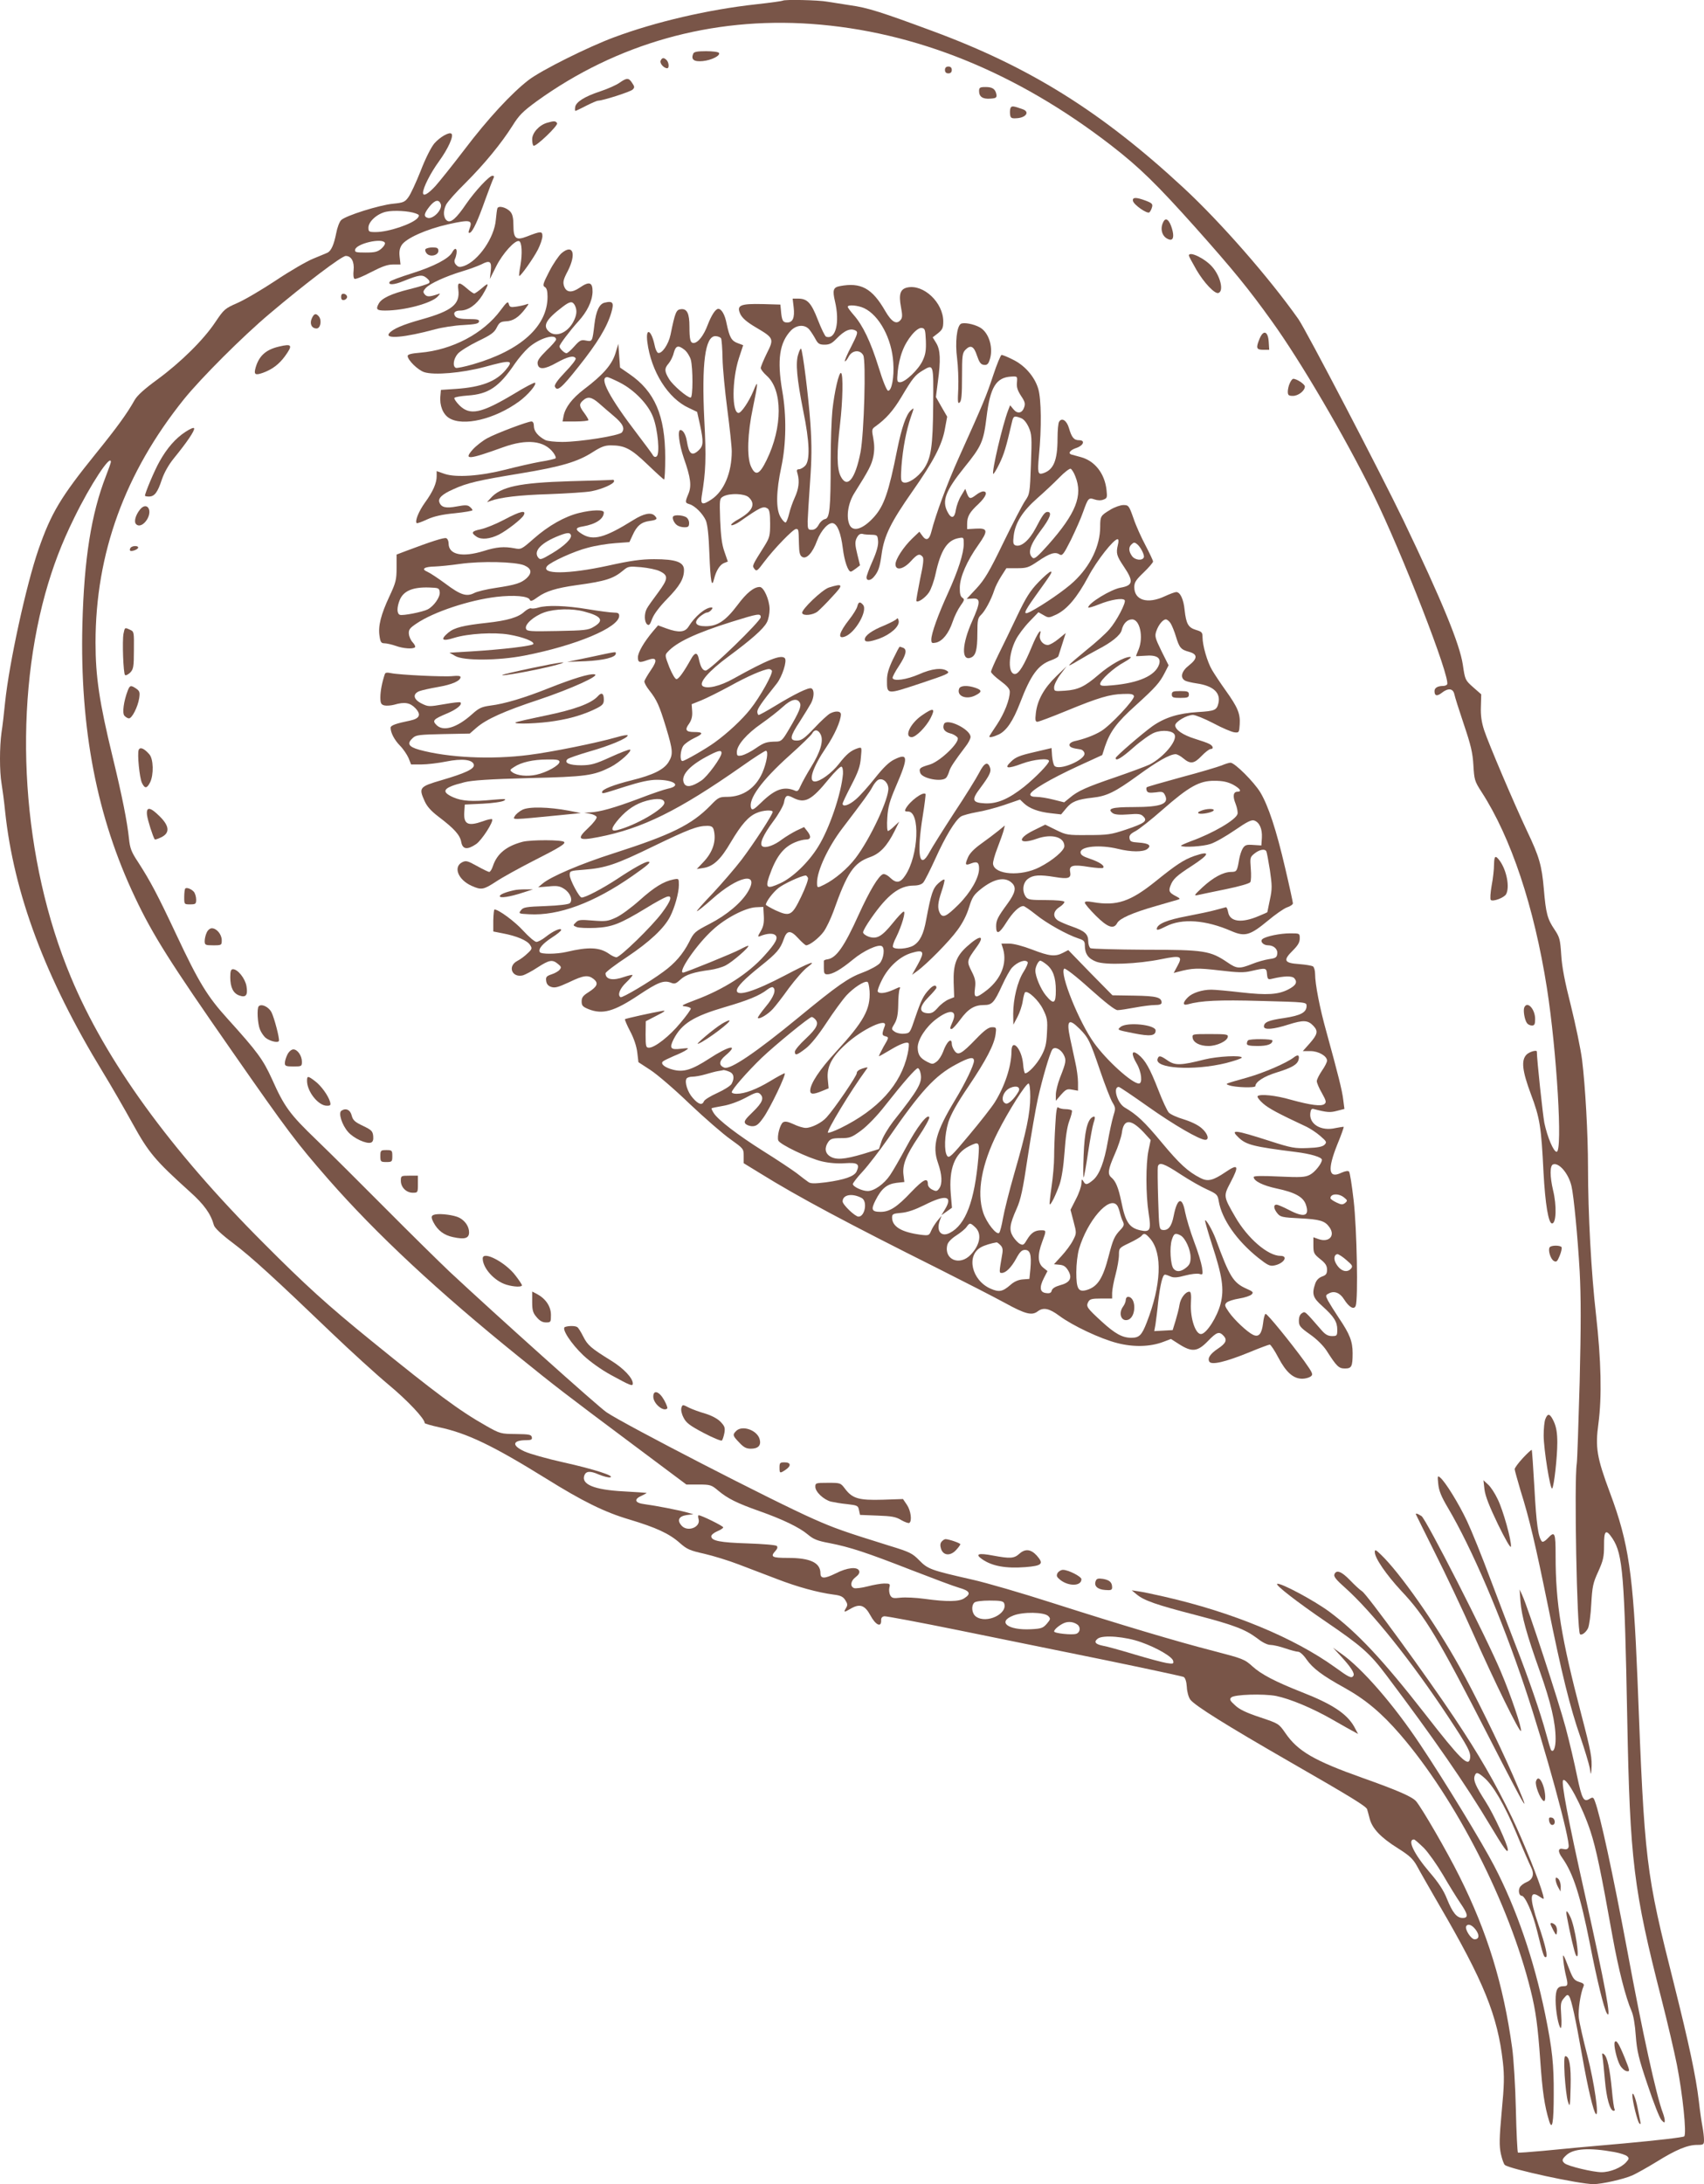 <?xml version="1.0" standalone="no"?>
<!DOCTYPE svg PUBLIC "-//W3C//DTD SVG 20010904//EN"
 "http://www.w3.org/TR/2001/REC-SVG-20010904/DTD/svg10.dtd">
<svg version="1.0" xmlns="http://www.w3.org/2000/svg"
 width="999pt" height="1280pt" viewBox="0 0 999 1280"
 preserveAspectRatio="xMidYMid meet">
<g transform="translate(0,1280) scale(0.1,-0.1)"
fill="#795548" stroke="none">
<path d="M4589 12796 c-2 -2 -71 -12 -154 -21 -283 -31 -592 -103 -836 -194
-153 -57 -424 -192 -500 -250 -99 -76 -240 -228 -377 -409 -68 -89 -144 -184
-169 -212 -42 -46 -73 -64 -73 -40 0 30 45 118 94 185 53 73 87 148 73 161
-12 13 -68 -19 -101 -57 -19 -23 -52 -88 -80 -161 -27 -68 -59 -137 -72 -154
-20 -28 -30 -32 -90 -38 -81 -8 -278 -70 -304 -96 -10 -10 -23 -44 -29 -77
-13 -66 -29 -103 -51 -114 -8 -4 -46 -19 -84 -35 -37 -15 -136 -72 -218 -127
-83 -55 -185 -115 -227 -133 -73 -32 -78 -37 -128 -111 -69 -104 -202 -235
-339 -336 -77 -56 -120 -95 -135 -122 -43 -77 -103 -160 -227 -313 -207 -256
-262 -349 -336 -561 -72 -207 -172 -666 -196 -896 -6 -60 -15 -140 -21 -177
-12 -85 -12 -229 0 -299 5 -30 15 -103 21 -164 51 -482 236 -976 571 -1525 49
-80 128 -217 176 -304 95 -172 131 -215 336 -400 84 -75 123 -130 141 -196 4
-16 44 -54 112 -105 110 -83 248 -210 582 -530 109 -104 257 -239 329 -299
111 -92 213 -200 213 -226 0 -3 37 -14 83 -24 166 -35 317 -108 627 -300 215
-134 344 -198 490 -241 156 -47 233 -82 295 -137 43 -38 60 -45 145 -64 52
-12 143 -40 200 -62 58 -22 158 -60 223 -85 121 -47 242 -80 334 -92 41 -5 56
-12 69 -33 13 -20 14 -29 5 -44 -17 -28 -14 -29 24 -7 55 33 85 23 118 -38 30
-56 64 -73 63 -30 -1 15 5 23 19 25 11 1 209 -36 440 -83 231 -47 618 -126
860 -175 242 -50 447 -94 455 -98 9 -6 16 -27 18 -58 1 -28 10 -60 20 -74 27
-36 210 -150 587 -367 364 -209 444 -259 450 -276 2 -7 9 -31 15 -55 15 -58
65 -111 166 -174 68 -43 88 -62 111 -103 14 -27 74 -131 131 -230 262 -449
342 -648 373 -920 9 -82 8 -134 -7 -290 -14 -155 -15 -200 -5 -247 7 -31 17
-61 24 -66 31 -24 436 -112 519 -112 49 0 177 29 227 51 25 11 89 47 143 80
114 71 182 99 238 99 38 0 40 2 40 30 0 16 -4 51 -9 77 -5 26 -15 93 -21 148
-17 146 -59 341 -144 680 -169 670 -174 710 -216 1795 -25 616 -51 797 -161
1091 -78 209 -87 266 -68 406 21 157 16 372 -14 638 -28 243 -47 594 -47 861
0 200 -16 481 -35 634 -8 63 -38 205 -65 315 -36 141 -53 229 -57 299 -6 90
-9 103 -39 148 -42 62 -51 95 -63 238 -12 139 -27 190 -98 339 -76 161 -226
513 -252 592 -15 46 -21 86 -19 137 l2 73 -48 42 c-46 41 -47 43 -60 132 -18
120 -122 374 -348 845 -136 282 -570 1114 -616 1180 -170 241 -456 568 -673
769 -480 445 -901 708 -1469 918 -305 113 -384 138 -485 152 -44 7 -104 16
-134 21 -53 10 -254 14 -262 6z m166 -136 c611 -43 1205 -284 1758 -711 168
-130 269 -229 497 -484 219 -246 309 -356 446 -547 168 -233 429 -678 594
-1013 168 -341 456 -1081 434 -1116 -3 -5 -14 -9 -24 -9 -31 0 -50 -11 -50
-30 0 -29 15 -32 43 -10 37 29 65 26 73 -7 3 -16 28 -95 56 -178 41 -121 52
-167 56 -240 5 -84 7 -93 47 -155 174 -268 309 -674 384 -1150 58 -371 93
-960 57 -960 -18 0 -54 85 -72 169 -9 48 -44 372 -44 418 0 12 -44 -1 -60 -17
-33 -33 -26 -95 25 -232 53 -140 61 -193 74 -458 10 -186 29 -300 50 -300 25
0 28 105 6 195 -19 81 -19 144 0 151 34 13 91 -53 108 -127 13 -53 37 -302 48
-499 8 -153 8 -317 0 -650 -7 -245 -14 -459 -17 -477 -16 -104 1 -981 19
-1000 9 -9 35 10 47 35 7 15 16 79 19 142 6 102 10 123 41 190 29 65 34 85 34
153 -1 89 11 99 50 40 60 -92 70 -216 86 -1058 16 -829 36 -997 202 -1645 33
-129 73 -300 89 -380 34 -173 58 -405 43 -420 -6 -6 -163 -24 -349 -41 -187
-16 -402 -36 -479 -44 -77 -7 -143 -12 -147 -10 -3 3 -9 116 -12 252 -3 136
-13 300 -22 363 -51 369 -145 677 -310 1006 -71 143 -219 398 -253 438 -24 27
-109 64 -312 136 -287 102 -381 157 -454 263 -39 56 -39 56 -149 93 -79 26
-121 46 -146 70 -30 27 -34 35 -23 46 18 18 188 23 263 9 83 -17 215 -72 333
-140 56 -32 112 -64 125 -70 l23 -13 -23 43 c-43 76 -129 133 -309 203 -154
61 -235 103 -287 150 -46 42 -57 46 -226 90 -219 56 -546 154 -953 284 -171
55 -380 116 -465 135 -242 55 -259 61 -310 113 -40 41 -56 49 -174 85 -270 84
-323 103 -445 157 -230 101 -1115 557 -1215 626 -51 35 -649 571 -920 824 -60
57 -229 223 -375 370 -146 147 -328 328 -405 402 -155 149 -188 193 -260 355
-53 116 -84 159 -263 357 -116 128 -167 211 -298 490 -112 238 -152 313 -224
425 -40 60 -48 81 -54 139 -10 97 -40 249 -96 479 -78 321 -100 470 -100 669
0 523 172 995 518 1426 100 124 345 369 502 501 208 176 423 339 447 339 33 0
51 -34 46 -84 -3 -25 -1 -46 5 -50 6 -4 50 14 97 39 64 33 97 45 129 45 l44 0
-5 44 c-4 31 0 51 12 70 26 40 145 93 274 122 127 28 143 25 124 -25 -8 -23
-8 -28 2 -25 17 7 46 70 90 194 21 58 42 113 47 123 6 12 5 17 -5 17 -19 0
-103 -91 -154 -165 -57 -84 -89 -112 -111 -99 -23 15 -26 56 -7 94 9 18 60 75
114 128 113 113 211 233 276 336 38 61 60 83 142 143 469 338 1025 494 1608
453z m-2171 -1056 c12 -32 -47 -93 -79 -80 -23 8 -18 27 15 68 31 37 53 41 64
12z m-146 -55 c21 -8 22 -11 11 -26 -29 -35 -171 -83 -246 -83 -40 0 -43 2
-43 26 0 35 50 81 103 93 45 10 135 5 175 -10z m-182 -171 c4 -6 -4 -21 -20
-35 -22 -19 -38 -23 -92 -23 -57 0 -65 2 -62 17 7 35 156 70 174 41z m-1606
-1285 c0 -5 -13 -42 -29 -83 -86 -221 -128 -486 -138 -870 -15 -612 85 -1129
309 -1600 104 -220 206 -381 568 -900 333 -478 376 -534 564 -750 284 -324
644 -659 1116 -1040 211 -171 284 -227 659 -507 l325 -243 72 0 c68 0 75 -2
115 -36 55 -46 109 -73 239 -119 139 -49 236 -96 285 -137 33 -28 56 -38 127
-51 123 -24 219 -56 478 -157 124 -48 251 -96 283 -105 63 -18 72 -35 31 -61
-30 -21 -102 -22 -233 -4 -50 7 -113 10 -141 7 -43 -5 -51 -3 -61 14 -6 12 -8
32 -5 45 6 22 3 24 -30 24 -19 0 -64 -8 -98 -17 -35 -9 -70 -13 -79 -10 -25
10 -20 43 10 65 17 13 24 25 20 36 -10 26 -70 20 -138 -15 -65 -32 -89 -32
-89 1 0 62 -60 90 -190 90 -95 0 -106 6 -73 42 11 12 13 22 7 28 -6 6 -83 12
-171 15 -161 5 -213 15 -213 42 0 8 16 21 35 29 19 8 35 18 35 23 0 8 -128 71
-144 71 -4 0 -4 -9 -1 -21 16 -48 -63 -80 -99 -40 -28 31 -17 55 29 62 l40 5
-40 11 c-46 13 -179 39 -247 48 -57 7 -64 29 -15 50 17 8 30 15 27 16 -3 1
-63 5 -135 9 -171 9 -249 41 -229 94 10 25 34 27 84 5 27 -11 57 -19 67 -17
33 7 -94 48 -274 88 -95 21 -198 50 -228 64 -77 35 -72 66 12 66 27 0 34 4 31
17 -3 16 -16 18 -93 19 -88 1 -92 1 -175 48 -159 90 -292 189 -675 500 -255
207 -385 325 -630 571 -548 548 -925 1068 -1130 1560 -285 683 -342 1548 -150
2245 45 161 96 295 170 445 95 195 215 377 215 328z m5237 -6689 c23 -61 -103
-122 -165 -78 -24 17 -30 62 -10 82 7 7 43 12 90 12 62 0 80 -3 85 -16z m259
-75 c14 -15 13 -19 -9 -45 -22 -25 -32 -29 -93 -32 -135 -7 -199 43 -104 80
57 23 182 21 206 -3z m172 -51 c19 -16 14 -46 -9 -53 -25 -8 -129 3 -129 14 0
12 33 39 60 50 26 10 56 6 78 -11z m372 -102 c93 -33 184 -86 188 -110 4 -17
-1 -18 -39 -12 -24 4 -110 27 -190 51 -80 24 -162 47 -182 50 -46 9 -56 23
-31 42 30 23 163 12 254 -21z m1658 -1206 c27 -28 77 -99 112 -158 34 -59 80
-133 101 -164 46 -67 49 -88 14 -88 -34 0 -59 30 -92 112 -19 49 -50 96 -102
156 -93 109 -132 192 -91 192 4 0 30 -23 58 -50z m302 -477 c25 -32 23 -58 -5
-58 -21 0 -59 60 -49 77 10 16 33 8 54 -19z m815 -1305 c33 -6 66 -17 74 -24
13 -12 12 -16 -5 -35 -28 -32 -93 -59 -145 -59 -49 0 -196 35 -216 52 -18 15
-16 24 9 47 42 40 135 46 283 19z"/>
<path d="M4064 12485 c-14 -34 4 -48 56 -43 51 5 105 32 95 48 -4 6 -38 10
-76 10 -53 0 -71 -4 -75 -15z"/>
<path d="M3873 12444 c-6 -16 19 -44 39 -44 12 0 10 34 -4 48 -16 16 -27 15
-35 -4z"/>
<path d="M5540 12390 c0 -13 7 -20 20 -20 13 0 20 7 20 20 0 13 -7 20 -20 20
-13 0 -20 -7 -20 -20z"/>
<path d="M3632 12315 c-18 -13 -69 -36 -112 -50 -94 -31 -144 -63 -148 -93 -2
-12 -1 -22 1 -22 2 0 31 13 63 30 32 16 64 30 70 30 28 0 190 52 203 65 12 12
12 17 -3 39 -20 31 -31 31 -74 1z"/>
<path d="M5740 12266 c0 -33 22 -48 67 -44 32 2 37 6 35 23 -6 33 -23 45 -63
45 -34 0 -39 -3 -39 -24z"/>
<path d="M5924 12166 c-3 -8 -4 -25 -2 -38 2 -19 9 -23 36 -21 55 2 81 36 40
52 -58 21 -68 22 -74 7z"/>
<path d="M3206 12080 c-46 -14 -86 -59 -86 -96 0 -18 3 -35 8 -38 13 -8 146
119 138 132 -8 14 -19 14 -60 2z"/>
<path d="M6642 11623 c4 -23 86 -80 97 -67 5 5 12 18 15 30 5 18 0 24 -37 38
-56 21 -79 21 -75 -1z"/>
<path d="M2916 11579 c-3 -8 -6 -38 -9 -66 -8 -106 -103 -242 -187 -272 -24
-8 -33 -7 -45 6 -10 9 -13 22 -9 32 22 51 9 87 -15 42 -20 -37 -107 -82 -233
-122 -70 -22 -130 -44 -133 -50 -13 -21 26 -19 81 4 93 37 109 39 135 18 16
-13 21 -23 14 -30 -5 -5 -57 -22 -115 -36 -108 -27 -163 -53 -180 -85 -18 -33
-11 -40 38 -40 112 0 269 42 307 81 18 20 18 21 2 15 -48 -16 -64 -17 -77 -1
-11 13 -10 19 6 37 24 26 115 68 214 98 41 12 92 31 113 41 49 26 61 17 54
-40 l-5 -46 38 76 c38 75 110 154 133 146 17 -5 20 -75 8 -143 -6 -32 -9 -59
-7 -61 6 -6 83 102 110 155 14 28 26 63 26 78 0 30 -9 30 -91 -2 -64 -25 -79
-12 -79 66 0 40 -5 64 -17 78 -23 27 -71 39 -77 21z"/>
<path d="M6821 11501 c-23 -42 -8 -91 32 -104 25 -9 32 16 18 63 -15 51 -36
68 -50 41z"/>
<path d="M2494 11339 c-3 -6 1 -18 9 -26 21 -21 67 -9 67 17 0 16 -7 20 -34
20 -19 0 -38 -5 -42 -11z"/>
<path d="M3292 11316 c-16 -14 -49 -62 -72 -107 -37 -72 -40 -83 -26 -91 11
-6 16 -23 16 -57 0 -173 -157 -315 -437 -396 -48 -14 -93 -23 -100 -21 -21 8
-15 53 11 83 13 15 66 48 117 73 77 37 97 51 111 80 15 30 23 35 54 37 41 1
75 23 113 73 23 30 24 33 6 26 -11 -4 -37 -10 -58 -13 -33 -5 -39 -3 -44 15
-4 18 -11 14 -48 -36 -100 -136 -283 -233 -472 -249 -51 -4 -73 -10 -73 -19 0
-24 60 -83 97 -95 58 -19 220 -5 352 30 160 44 175 41 125 -18 -56 -67 -144
-100 -289 -110 l-90 -6 -3 -35 c-6 -56 15 -108 51 -130 82 -51 267 -7 410 97
51 37 104 99 94 110 -4 3 -60 -26 -125 -66 -191 -114 -257 -128 -319 -66 -19
19 -32 39 -29 43 3 5 38 11 78 14 122 8 184 50 276 186 22 32 58 74 79 93 63
57 163 87 163 49 0 -6 -25 -35 -56 -64 -41 -41 -55 -60 -52 -78 5 -36 40 -34
111 6 65 36 101 45 112 26 4 -6 -24 -42 -61 -80 -44 -46 -64 -74 -61 -85 13
-32 38 -11 138 115 111 139 168 233 193 318 17 59 10 70 -40 58 -31 -8 -50
-50 -59 -127 -12 -101 -12 -102 -49 -95 -29 6 -37 2 -69 -34 -19 -22 -40 -40
-46 -40 -12 0 -41 28 -41 40 0 11 62 93 111 147 51 56 81 117 83 172 1 57 -19
64 -74 26 -48 -33 -80 -30 -93 8 -8 24 -4 40 23 91 50 100 29 158 -38 102z
m78 -305 c15 -30 12 -59 -11 -101 -36 -63 -102 -88 -141 -53 -38 34 -17 71 82
146 42 32 56 33 70 8z"/>
<path d="M6970 11302 c0 -4 20 -41 44 -83 45 -77 108 -143 129 -136 33 10 12
99 -36 153 -42 49 -137 95 -137 66z"/>
<path d="M2687 11102 c11 -85 -37 -124 -216 -174 -108 -30 -169 -56 -189 -81
-30 -36 93 -25 268 23 41 11 116 23 165 25 70 4 91 8 93 20 3 12 -9 15 -61 15
-44 0 -68 5 -77 15 -16 20 -4 35 28 35 47 0 95 34 130 90 41 69 41 80 -3 41
-20 -17 -40 -31 -45 -31 -5 0 -25 14 -43 30 -46 40 -56 38 -50 -8z"/>
<path d="M4923 11123 c-38 -7 -43 -24 -28 -88 30 -126 4 -228 -52 -208 -7 3
-28 47 -48 98 -39 101 -62 125 -116 125 l-32 0 6 -51 c7 -61 -5 -89 -38 -89
-26 0 -32 12 -37 75 l-3 30 -105 3 c-131 3 -154 -7 -129 -60 12 -23 38 -46 91
-77 105 -62 107 -66 63 -153 -19 -39 -35 -77 -35 -85 0 -7 15 -27 34 -44 95
-83 95 -303 0 -496 -42 -86 -65 -95 -92 -35 -24 56 -20 191 12 342 32 153 32
172 2 97 -25 -60 -70 -127 -86 -127 -40 0 -39 195 2 321 l25 76 -32 12 c-36
13 -48 33 -65 114 -10 53 -30 87 -49 87 -16 0 -40 -37 -62 -94 -23 -62 -57
-106 -83 -106 -19 0 -24 21 -24 96 0 77 -14 106 -50 102 -28 -3 -34 -18 -61
-150 -12 -57 -51 -113 -73 -106 -7 3 -16 22 -20 44 -19 91 -54 109 -43 20 22
-173 122 -332 244 -387 l48 -23 17 -76 c21 -100 20 -122 -7 -148 -40 -38 -58
-24 -70 51 -6 39 -22 67 -38 67 -18 0 -8 -83 20 -165 41 -116 46 -163 27 -209
-21 -50 -20 -53 7 -61 32 -10 77 -55 95 -95 10 -24 17 -86 21 -197 6 -160 14
-202 27 -147 12 49 34 84 58 94 l23 9 -20 58 c-15 42 -21 92 -25 185 -4 124
-4 126 19 139 38 20 123 17 148 -5 43 -39 24 -81 -56 -127 -32 -17 -52 -34
-45 -37 7 -2 30 8 50 22 120 84 137 92 162 76 11 -7 15 -29 15 -88 0 -72 -3
-83 -34 -133 -73 -116 -72 -114 -58 -133 12 -16 17 -13 57 41 58 77 170 193
187 193 15 0 15 -2 17 -89 1 -48 5 -66 18 -74 25 -17 62 22 88 94 24 63 70
112 96 102 25 -9 44 -59 55 -145 9 -76 31 -138 47 -138 4 0 18 9 31 19 l23 18
-16 65 c-13 53 -14 71 -5 92 12 25 23 32 44 25 6 -1 26 -3 45 -3 33 -1 35 -3
38 -37 2 -24 -8 -62 -32 -116 -20 -45 -36 -88 -36 -97 0 -21 23 -20 42 2 27
31 36 56 47 137 15 106 54 185 180 365 123 175 175 274 191 368 l13 70 -33 57
-33 58 11 87 c18 131 15 189 -9 229 l-21 34 31 24 c26 21 31 31 31 69 0 111
-116 220 -211 199 -41 -9 -51 -39 -37 -114 9 -48 9 -63 -2 -76 -24 -29 -52
-13 -90 52 -77 134 -143 170 -267 146z m143 -129 c89 -42 163 -180 171 -319 6
-85 -9 -165 -30 -165 -8 0 -31 56 -56 138 -47 151 -93 246 -146 306 -19 22
-35 43 -35 48 0 14 60 9 96 -8z m-319 -128 c10 -13 26 -38 35 -55 14 -26 23
-31 53 -31 28 0 43 8 68 34 49 51 85 66 116 47 12 -8 6 -24 -28 -91 -24 -45
-40 -84 -38 -87 3 -3 13 9 22 26 20 39 67 44 86 9 17 -32 5 -456 -16 -568 -31
-160 -79 -217 -117 -140 -22 44 -23 139 -3 305 16 136 19 291 6 299 -12 8 -39
-108 -51 -219 -5 -49 -10 -185 -10 -301 0 -273 -6 -332 -33 -336 -11 -2 -28
-16 -37 -33 -11 -20 -24 -30 -41 -30 -22 0 -24 4 -24 50 1 28 7 130 14 228 10
139 11 214 2 347 -11 156 -45 427 -55 437 -2 2 -10 -12 -16 -33 -17 -50 -8
-144 29 -331 38 -184 41 -293 11 -323 -11 -11 -27 -20 -36 -20 -13 0 -15 -6
-8 -27 12 -44 7 -88 -17 -140 -12 -26 -27 -69 -33 -95 -6 -25 -15 -48 -20 -50
-6 -1 -19 13 -30 32 -28 47 -26 151 5 295 28 132 31 299 5 445 -31 182 -16
282 51 353 35 35 84 37 110 3z m681 -63 c2 -57 -2 -81 -19 -117 -24 -52 -102
-126 -132 -126 -18 0 -19 5 -14 63 3 35 15 88 27 118 26 71 85 141 114 137 19
-3 21 -10 24 -75z m-1201 15 c4 -7 8 -60 9 -118 1 -58 14 -192 28 -299 14
-107 26 -218 26 -246 0 -125 -45 -233 -119 -282 -53 -35 -65 -31 -57 20 24
145 27 222 15 447 -16 331 5 490 65 490 14 0 28 -6 33 -12z m-214 -68 c15 -12
31 -38 37 -58 13 -50 13 -222 -1 -222 -20 0 -104 72 -126 108 -28 46 -29 62
-3 92 11 13 25 40 30 62 12 43 26 47 63 18z m1458 -320 c-2 -248 -12 -314 -55
-378 -35 -50 -93 -89 -120 -79 -15 6 -16 17 -11 94 8 105 28 210 55 289 20 57
20 57 0 39 -28 -25 -54 -102 -80 -230 -50 -251 -77 -329 -136 -395 -66 -73
-126 -91 -145 -42 -19 48 -6 126 31 184 84 133 100 164 110 212 7 36 7 67 0
106 -10 51 -9 56 11 70 63 45 105 92 154 174 66 111 80 128 125 155 64 38 63
40 61 -199z"/>
<path d="M2000 11060 c0 -15 5 -20 18 -18 9 2 17 10 17 18 0 8 -8 16 -17 18
-13 2 -18 -3 -18 -18z"/>
<path d="M1828 10934 c-14 -31 -1 -59 28 -59 23 0 32 48 13 71 -17 20 -28 17
-41 -12z"/>
<path d="M5633 10902 c-24 -15 -34 -110 -22 -201 6 -47 9 -127 7 -178 -4 -78
-3 -91 8 -82 11 9 14 45 14 150 0 127 2 141 21 160 30 30 49 20 67 -36 13 -38
22 -51 39 -53 17 -3 26 3 33 23 27 70 0 165 -55 196 -37 21 -96 31 -112 21z"/>
<path d="M7385 10816 c-23 -55 -20 -66 21 -66 l35 0 -3 47 c-4 62 -31 72 -53
19z"/>
<path d="M1636 10769 c-77 -18 -117 -54 -137 -122 -12 -42 -4 -48 42 -32 55
20 95 50 130 98 47 65 41 74 -35 56z"/>
<path d="M3607 10726 c-21 -65 -74 -125 -184 -208 -68 -52 -109 -105 -119
-156 l-6 -32 76 0 c42 0 76 4 76 8 0 4 -11 23 -25 42 -30 40 -31 52 -7 73 27
25 50 21 92 -15 20 -18 60 -52 87 -75 54 -45 68 -73 49 -97 -14 -19 -246 -56
-350 -56 -42 0 -87 5 -99 11 -42 22 -67 52 -67 81 0 17 -5 28 -14 28 -23 0
-208 -70 -259 -98 -26 -14 -65 -44 -85 -66 -56 -63 -27 -61 178 13 139 50 241
39 294 -32 11 -15 17 -29 13 -33 -3 -3 -43 -13 -89 -20 -45 -8 -137 -29 -203
-46 -149 -38 -291 -48 -359 -25 l-46 16 0 -30 c0 -40 -21 -89 -69 -155 -36
-50 -60 -109 -48 -120 2 -2 30 7 61 22 40 18 87 29 161 36 58 6 105 14 105 18
0 4 -7 13 -16 20 -12 11 -28 11 -76 2 -64 -12 -91 -6 -102 24 -9 24 16 48 82
77 81 37 146 52 390 92 243 40 340 69 428 126 47 30 70 39 104 39 83 0 119
-19 216 -112 50 -48 94 -88 97 -88 4 0 7 58 7 128 0 246 -61 388 -210 490
l-55 38 -5 70 -5 69 -18 -59z m25 -167 c87 -44 169 -129 197 -204 28 -73 41
-218 20 -230 -8 -6 -17 -2 -23 10 -6 10 -46 64 -88 119 -166 217 -229 336
-177 336 5 0 37 -14 71 -31z"/>
<path d="M5822 10598 c-40 -120 -54 -155 -202 -483 -67 -149 -135 -332 -160
-432 -12 -48 -31 -55 -54 -21 l-16 22 -41 -39 c-52 -50 -99 -122 -99 -152 0
-39 46 -30 89 17 39 43 52 48 70 27 8 -10 4 -45 -15 -132 -13 -65 -23 -122
-22 -126 5 -15 52 16 74 49 12 17 30 67 39 109 30 137 67 196 133 209 32 6 32
6 32 -34 0 -54 -32 -155 -92 -287 -59 -129 -98 -238 -98 -273 0 -21 3 -23 28
-18 38 9 74 54 97 122 10 31 31 73 46 94 23 32 25 38 11 47 -11 7 -16 24 -15
61 1 61 42 155 109 249 58 82 56 99 -14 95 l-52 -3 0 31 c0 43 14 68 66 116
45 43 57 74 28 74 -9 0 -27 -9 -41 -20 -34 -26 -41 -25 -54 8 l-10 27 -24 -40
c-14 -22 -27 -59 -31 -82 -7 -51 -27 -56 -49 -13 -34 65 -12 123 98 260 102
126 113 151 131 297 21 174 56 231 144 236 37 2 37 2 34 -35 -3 -27 4 -47 24
-78 23 -34 26 -46 18 -68 -12 -35 -40 -39 -63 -10 l-19 23 -11 -28 c-34 -88
-98 -363 -88 -374 3 -2 19 24 36 59 27 56 39 94 73 241 9 40 13 42 53 27 17
-6 33 -26 46 -54 18 -41 19 -59 13 -218 -6 -168 -7 -174 -34 -213 -15 -22 -73
-133 -128 -246 -82 -170 -110 -216 -157 -267 l-58 -62 34 2 c49 4 48 -21 -1
-131 -60 -134 -65 -234 -11 -216 31 10 41 44 41 144 0 77 3 90 21 107 23 21
60 89 78 145 6 20 25 57 41 82 l30 47 62 0 c57 0 69 4 122 40 69 47 102 58
127 41 17 -10 24 -1 68 86 26 54 59 127 71 163 29 81 32 85 67 73 17 -6 38 -7
52 -1 22 8 23 12 18 58 -11 96 -69 169 -150 191 -23 6 -48 13 -55 15 -23 7 -8
27 29 39 41 14 53 45 16 45 -31 0 -44 16 -60 71 -13 45 -42 64 -58 37 -5 -7
-9 -51 -9 -98 0 -130 -24 -185 -86 -204 -29 -9 -32 4 -23 104 16 162 14 330
-4 391 -21 72 -81 140 -152 173 -29 15 -58 26 -63 26 -5 0 -28 -55 -50 -122z
m482 -589 c46 -113 4 -218 -159 -402 -62 -69 -80 -85 -91 -76 -31 26 -16 75
47 159 56 74 69 110 40 110 -16 0 -30 -20 -69 -95 -38 -72 -86 -113 -119 -101
-13 5 -15 16 -10 57 9 75 52 143 137 218 41 36 100 91 130 122 30 31 60 54 67
52 6 -3 19 -22 27 -44z"/>
<path d="M7562 10555 c-7 -14 -12 -37 -12 -50 0 -21 5 -25 30 -25 32 0 70 30
70 55 0 13 -47 45 -68 45 -5 0 -14 -11 -20 -25z"/>
<path d="M1087 10269 c-58 -38 -108 -95 -152 -174 -29 -51 -85 -184 -85 -200
0 -3 11 -5 23 -5 33 0 51 24 76 100 14 41 40 87 71 125 75 92 123 162 118 175
-2 6 -22 -2 -51 -21z"/>
<path d="M3345 9980 c-301 -9 -410 -32 -470 -101 l-20 -22 20 7 c56 21 169 35
342 40 106 4 218 11 250 17 62 12 133 43 133 59 0 6 -3 9 -7 8 -5 -1 -116 -5
-248 -8z"/>
<path d="M820 9813 c-26 -33 -36 -71 -22 -85 17 -17 45 -4 65 29 33 57 -4 105
-43 56z"/>
<path d="M6510 9813 c-57 -34 -60 -38 -60 -100 0 -111 -57 -230 -154 -321 -50
-48 -181 -138 -254 -176 -47 -24 -41 -6 26 88 97 135 104 146 92 146 -7 0 -39
-28 -72 -62 -49 -51 -73 -89 -125 -198 -35 -74 -84 -175 -109 -225 -24 -49
-44 -95 -44 -102 0 -7 25 -31 55 -53 39 -29 55 -47 55 -64 0 -46 -32 -127 -75
-192 -25 -37 -45 -68 -45 -70 0 -8 24 -3 56 12 45 22 83 78 124 184 63 165
106 224 184 251 21 8 40 18 41 24 2 5 12 38 23 72 l20 63 -43 -35 c-23 -19
-51 -35 -62 -35 -29 0 -53 31 -46 59 13 50 -16 9 -47 -67 -46 -111 -77 -162
-100 -162 -42 0 -39 114 5 200 14 28 50 76 80 107 l53 55 30 -17 c29 -17 31
-17 76 4 63 31 121 100 186 221 50 95 149 220 172 220 6 0 7 -13 2 -32 -12
-51 -8 -65 35 -129 58 -86 54 -110 -19 -123 -57 -10 -190 -91 -190 -116 0 -4
28 4 63 18 69 28 141 40 151 24 8 -14 -47 -121 -90 -170 -20 -24 -81 -79 -135
-122 -118 -97 -130 -111 -47 -61 35 21 86 50 113 64 80 41 134 84 141 114 9
39 33 63 61 63 46 0 68 -104 38 -177 -8 -19 -15 -36 -15 -38 0 -1 24 0 53 2
68 6 96 -12 82 -52 -23 -65 -118 -107 -271 -121 -61 -6 -74 -4 -74 8 0 22 79
94 140 127 34 19 47 31 35 31 -35 0 -118 -47 -184 -104 -81 -70 -121 -89 -198
-94 -61 -4 -63 -4 -63 20 0 14 16 47 36 74 l37 49 -62 -60 c-70 -68 -109 -138
-118 -213 -5 -42 -3 -52 9 -52 8 0 85 29 170 64 189 78 255 97 332 99 47 2 61
-1 64 -13 4 -21 -140 -174 -193 -205 -41 -25 -101 -47 -157 -59 -16 -4 -28
-13 -28 -21 0 -14 15 -20 65 -27 11 -2 21 -12 23 -23 5 -39 -150 -104 -176
-73 -6 7 -12 34 -14 59 l-3 45 -102 -24 c-83 -19 -109 -29 -135 -55 -44 -41
-23 -45 65 -12 68 25 157 34 157 15 0 -16 -78 -96 -146 -151 -91 -72 -159
-101 -231 -97 -74 4 -79 20 -25 91 52 70 64 94 57 116 -13 41 -34 32 -64 -27
-16 -31 -82 -138 -148 -237 -65 -100 -129 -202 -143 -228 -60 -112 -77 -18
-40 212 11 68 18 126 16 128 -15 15 -92 -42 -116 -86 -7 -14 -5 -17 13 -17 73
3 63 -259 -16 -375 -29 -44 -52 -47 -87 -14 -16 16 -35 25 -43 22 -27 -10 -79
-98 -143 -238 -84 -186 -131 -253 -182 -261 -12 -1 -23 -6 -22 -10 0 -5 0 -24
0 -43 0 -29 4 -35 20 -35 31 0 78 27 150 86 62 52 149 92 170 79 19 -11 11
-73 -12 -100 -13 -14 -56 -38 -99 -54 -85 -31 -148 -75 -379 -265 -248 -204
-399 -306 -433 -293 -35 13 -32 39 6 71 83 70 21 58 -95 -18 -102 -66 -150
-81 -212 -65 -48 12 -75 34 -60 48 5 5 34 19 64 32 30 12 64 28 74 36 17 11
13 12 -31 7 -62 -8 -70 3 -44 55 47 92 117 135 301 189 134 39 203 67 249 103
13 10 27 16 32 13 22 -13 6 -57 -42 -114 -28 -34 -49 -64 -46 -66 9 -9 60 22
88 53 14 15 57 70 94 122 38 51 87 107 109 123 62 46 13 28 -133 -49 -177 -93
-281 -125 -281 -88 0 22 44 67 139 143 94 75 116 100 136 158 18 53 40 55 85
5 21 -23 42 -41 46 -41 21 0 76 43 103 80 16 22 41 75 57 118 81 229 119 285
215 319 58 20 100 65 144 153 l27 55 -29 -27 c-16 -16 -33 -28 -37 -28 -5 0
-7 35 -4 78 4 63 13 95 50 182 74 171 73 199 -7 160 -32 -15 -65 -47 -116
-111 -39 -49 -89 -105 -112 -124 -39 -34 -77 -46 -77 -25 0 6 23 54 51 108 40
77 52 110 56 161 6 63 6 63 -18 56 -40 -13 -66 -34 -110 -91 -42 -54 -110
-104 -142 -104 -40 0 -12 84 66 199 49 72 86 155 87 194 0 20 -30 23 -63 6
-12 -6 -54 -44 -92 -85 -59 -62 -76 -74 -103 -74 -45 0 -42 22 18 113 27 42
56 90 65 106 19 37 20 80 1 87 -16 6 -97 -33 -215 -105 -46 -28 -88 -51 -93
-51 -4 0 -8 9 -8 19 0 17 22 50 114 165 32 41 62 134 47 149 -22 22 -99 -8
-302 -121 -77 -43 -152 -61 -179 -43 -26 18 36 89 150 173 134 99 207 163 226
201 9 16 16 51 16 78 -1 54 -34 129 -58 129 -34 0 -77 -34 -131 -107 -69 -91
-116 -123 -186 -123 -60 0 -73 22 -33 57 15 12 33 23 40 23 8 0 19 7 26 15 9
11 9 15 1 15 -35 0 -97 -52 -134 -112 -21 -34 -58 -37 -130 -11 l-49 18 -30
-35 c-52 -62 -88 -123 -88 -152 0 -31 8 -34 57 -16 53 19 60 0 19 -59 -19 -28
-36 -57 -38 -65 -2 -7 11 -32 28 -53 45 -57 59 -88 99 -219 41 -136 42 -157
14 -203 -28 -44 -91 -75 -216 -106 -105 -26 -173 -53 -173 -68 0 -12 -5 -14
135 31 88 28 144 40 185 40 103 0 148 -35 66 -52 -20 -4 -97 -30 -169 -58
-146 -55 -233 -79 -287 -81 l-35 -2 34 -6 c19 -3 36 -12 39 -19 2 -8 -19 -36
-48 -63 -72 -67 -61 -78 57 -55 259 50 471 155 845 417 69 49 132 89 138 89
17 0 5 -70 -21 -130 -40 -89 -113 -139 -204 -140 -48 0 -54 -3 -100 -51 -111
-113 -229 -171 -565 -279 -195 -62 -373 -138 -420 -179 l-25 -21 60 5 c49 5
66 3 92 -14 35 -22 53 -65 34 -84 -7 -7 -62 -14 -142 -17 -116 -4 -132 -7
-145 -25 -15 -19 -13 -20 48 -23 173 -10 380 67 605 224 92 64 114 84 93 84
-18 0 -85 -37 -183 -102 -84 -55 -184 -108 -207 -108 -14 0 -70 105 -70 132 0
24 3 25 83 31 128 10 187 30 407 137 207 100 259 120 316 120 24 0 33 -5 38
-22 17 -65 -4 -132 -62 -192 l-37 -39 38 6 c59 9 102 49 162 152 62 104 103
151 152 171 36 16 93 19 93 6 0 -16 -111 -186 -182 -280 -39 -51 -116 -140
-170 -198 -55 -57 -96 -104 -92 -104 5 0 45 32 89 71 152 136 280 163 211 45
-38 -65 -124 -138 -225 -190 -87 -45 -93 -50 -121 -107 -36 -70 -83 -125 -151
-174 -78 -58 -241 -155 -251 -149 -19 12 -5 50 33 86 23 22 39 41 37 44 -3 2
-24 -3 -48 -11 -67 -24 -110 -16 -110 21 0 7 58 51 128 97 130 87 216 167 251
236 27 53 51 139 51 184 0 39 0 39 -32 33 -58 -12 -112 -45 -198 -122 -47 -42
-109 -88 -138 -101 -48 -22 -60 -24 -136 -18 -72 6 -85 5 -100 -11 -18 -17
-17 -18 5 -27 13 -5 62 -7 109 -5 98 5 143 22 298 116 53 33 107 62 120 66 37
12 27 -22 -28 -95 -59 -79 -244 -259 -266 -259 -9 0 -28 9 -43 20 -56 39 -120
42 -251 11 -57 -13 -147 -14 -155 -1 -11 18 15 49 70 85 30 19 55 39 55 45 0
15 -47 -6 -90 -40 -21 -17 -46 -30 -55 -30 -10 0 -45 30 -78 66 -49 54 -144
124 -168 124 -3 0 -6 -29 -7 -64 l0 -65 56 -11 c80 -15 142 -41 159 -67 14
-21 13 -25 -14 -50 -16 -16 -43 -36 -61 -45 -58 -31 -30 -100 34 -84 13 4 52
24 85 46 70 45 87 48 120 21 20 -16 21 -21 10 -34 -7 -9 -28 -21 -47 -27 -30
-10 -35 -16 -32 -38 2 -18 11 -30 30 -36 21 -7 40 -2 103 27 87 42 113 45 146
19 29 -24 21 -44 -31 -77 -32 -20 -40 -31 -40 -54 0 -24 6 -31 40 -45 83 -33
150 -14 294 82 113 75 147 89 189 73 22 -9 30 -6 56 18 31 29 78 44 176 57 28
4 68 15 89 26 38 19 140 107 133 115 -2 2 -24 -8 -48 -21 -38 -21 -321 -136
-334 -136 -34 0 80 166 173 250 74 69 192 130 254 133 l43 2 3 -53 c2 -40 -2
-62 -18 -89 -19 -32 -19 -35 -3 -29 39 16 74 18 88 6 19 -16 4 -46 -64 -121
-95 -106 -239 -198 -406 -260 -79 -30 -86 -34 -57 -37 17 -2 32 -8 32 -13 0
-6 -27 -44 -61 -84 -63 -77 -150 -145 -184 -145 -18 0 -20 7 -20 77 l1 78 64
33 c46 23 56 31 35 28 -59 -10 -217 -45 -221 -49 -2 -2 11 -34 30 -70 22 -41
38 -89 42 -124 l7 -58 69 -45 c39 -25 143 -114 231 -199 89 -84 197 -178 240
-208 75 -54 77 -55 77 -97 l0 -43 98 -60 c222 -138 517 -295 1043 -558 151
-76 327 -166 391 -201 120 -66 158 -75 192 -49 33 25 68 17 126 -26 78 -58
241 -135 340 -160 96 -25 194 -22 270 7 l45 17 50 -32 c73 -46 106 -43 166 19
53 55 67 59 93 31 22 -24 13 -44 -34 -75 -45 -30 -62 -56 -50 -76 13 -21 94
-2 232 54 62 26 117 46 122 46 6 0 29 -35 51 -77 45 -85 87 -123 140 -123 17
0 39 6 49 13 16 12 13 19 -38 91 -78 107 -215 276 -226 276 -5 0 -12 -25 -15
-55 -8 -63 -25 -83 -58 -68 -34 16 -110 87 -142 133 -25 36 -27 43 -14 56 8 8
42 19 74 24 32 5 65 16 73 24 12 12 8 17 -29 33 -79 35 -100 69 -182 293 -19
50 -56 115 -62 108 -2 -2 16 -65 40 -140 61 -186 73 -263 51 -348 -19 -76 -81
-174 -113 -178 -33 -5 -66 91 -61 181 3 50 0 67 -9 67 -23 0 -52 -38 -58 -77
-3 -21 -14 -63 -23 -93 l-17 -55 -54 -3 -54 -3 7 38 c3 21 11 81 16 133 12
102 26 160 40 160 5 0 20 -5 33 -11 17 -8 39 -7 86 6 34 9 72 13 83 9 20 -6
21 -4 15 39 -4 25 -24 93 -47 152 -22 59 -45 136 -52 171 -17 94 -46 85 -67
-21 -12 -63 -32 -88 -66 -83 -19 3 -20 13 -25 178 -3 96 -4 183 -2 193 7 29
36 19 133 -45 52 -34 122 -74 156 -89 57 -26 62 -31 68 -68 18 -106 105 -231
231 -332 56 -44 69 -51 96 -45 55 11 83 56 35 56 -74 0 -193 103 -265 228 -70
121 -70 122 -28 202 52 99 46 112 -29 61 -74 -50 -104 -57 -147 -35 -73 37
-123 83 -227 208 -104 125 -145 163 -218 206 -43 26 -70 120 -34 120 5 0 82
-52 171 -115 151 -107 303 -195 336 -195 26 0 14 38 -21 68 -21 19 -63 39
-105 52 -38 11 -78 29 -88 40 -9 10 -37 69 -61 132 -50 128 -77 176 -118 208
-39 30 -43 5 -9 -53 28 -47 36 -117 13 -117 -40 0 -190 136 -263 238 -88 122
-203 407 -175 435 5 5 66 -41 150 -117 93 -83 148 -126 163 -126 13 0 58 7
101 15 43 8 96 15 118 15 26 0 39 4 39 14 0 31 -30 39 -159 41 l-129 2 -130
132 -129 133 -31 -16 c-46 -24 -80 -20 -181 19 -55 21 -108 35 -135 35 l-45 0
10 -32 c24 -84 -12 -174 -93 -239 -68 -53 -80 -52 -72 9 5 40 2 57 -20 100
-29 58 -29 61 29 141 53 72 21 74 -57 3 -62 -56 -80 -106 -77 -210 l3 -86 -32
-13 c-18 -7 -47 -29 -64 -49 -25 -28 -37 -34 -62 -32 -50 5 -47 39 8 95 25 25
46 50 46 54 0 20 -19 16 -42 -9 -35 -37 -47 -62 -83 -167 -30 -89 -30 -90 -65
-93 -20 -2 -44 4 -55 12 -20 14 -20 15 0 48 14 24 20 53 21 108 0 41 4 83 8
92 7 17 4 16 -35 -2 -47 -21 -84 -26 -93 -11 -3 5 8 36 25 69 38 76 105 137
172 157 73 22 80 9 38 -67 l-34 -61 29 21 c57 41 192 178 237 241 30 40 55 89
68 133 19 61 28 74 70 108 78 62 143 74 183 34 26 -26 18 -58 -28 -121 -57
-78 -66 -96 -66 -132 0 -51 18 -44 60 23 38 60 75 96 100 96 6 0 39 -23 73
-50 64 -52 183 -118 250 -140 31 -10 37 -16 37 -40 0 -50 20 -78 67 -96 55
-21 241 -14 383 15 113 23 125 18 93 -40 l-22 -41 27 7 c82 22 113 23 241 8
109 -13 143 -14 185 -4 88 20 91 20 94 -18 3 -30 6 -33 30 -27 71 17 118 18
131 2 19 -23 8 -42 -37 -65 -59 -30 -123 -34 -275 -17 -77 9 -155 16 -175 16
-55 0 -112 -19 -138 -45 -31 -31 -31 -49 -1 -41 78 22 182 27 430 20 266 -7
267 -7 267 -29 0 -38 -33 -56 -130 -71 -93 -13 -120 -25 -120 -50 0 -21 55
-17 145 12 86 27 113 26 145 -8 29 -31 25 -49 -21 -102 l-41 -46 45 0 c47 0
97 -29 97 -56 0 -9 -13 -35 -30 -59 -16 -24 -30 -51 -30 -61 0 -10 13 -41 30
-70 25 -45 27 -54 15 -64 -19 -15 -80 -7 -197 25 -89 26 -181 35 -195 21 -4
-4 10 -24 32 -43 35 -30 85 -57 256 -137 20 -10 56 -33 79 -53 38 -33 40 -37
25 -52 -11 -11 -39 -17 -98 -19 -75 -3 -95 0 -222 41 -209 67 -236 70 -182 19
44 -41 85 -52 332 -83 90 -11 155 -31 155 -46 0 -21 -42 -74 -71 -88 -27 -14
-52 -16 -180 -10 -102 5 -149 4 -149 -3 0 -23 54 -50 134 -67 109 -23 157 -50
172 -95 23 -68 -10 -78 -101 -30 -31 16 -63 30 -71 30 -20 0 -17 -24 5 -51 17
-21 29 -24 132 -29 118 -6 147 -15 173 -52 36 -50 -2 -91 -63 -70 l-31 11 0
-48 c0 -44 3 -50 40 -80 31 -24 40 -39 40 -62 0 -24 -6 -32 -29 -40 -19 -7
-33 -21 -40 -41 -21 -61 -15 -83 42 -133 68 -61 87 -92 87 -137 0 -36 -2 -38
-31 -38 -23 0 -39 9 -60 33 -102 117 -97 113 -116 101 -12 -7 -18 -23 -18 -44
0 -30 7 -39 65 -80 39 -27 78 -66 97 -95 60 -94 72 -105 108 -105 39 0 45 11
45 90 0 69 -17 112 -80 205 -26 39 -54 84 -64 102 -16 31 -15 33 5 43 31 17
65 4 89 -35 29 -46 58 -63 68 -38 15 38 7 454 -12 618 -10 88 -22 164 -27 169
-5 6 -23 3 -45 -7 -75 -36 -83 17 -24 165 23 55 39 102 38 104 -2 1 -24 -2
-48 -7 -85 -20 -156 23 -148 88 2 19 8 27 18 24 81 -21 98 -22 139 -11 l43 11
-7 54 c-6 53 -30 148 -99 399 -39 139 -66 279 -66 338 0 20 -6 40 -12 44 -7 5
-44 11 -83 14 -87 6 -94 22 -36 79 30 30 41 48 41 71 0 30 0 30 -56 30 -59 0
-141 -17 -162 -33 -17 -13 3 -37 32 -37 34 0 58 -23 54 -50 -2 -21 -10 -26
-48 -31 -25 -4 -69 -16 -98 -28 -76 -30 -91 -29 -146 9 -101 68 -134 74 -481
74 -170 1 -316 5 -322 9 -7 5 -13 23 -13 41 0 42 -21 60 -95 86 -32 11 -69 27
-82 35 -33 22 -29 56 10 80 17 11 29 25 27 30 -3 6 -49 10 -108 10 -91 0 -105
2 -118 19 -23 33 -18 82 12 105 30 23 68 26 159 11 79 -13 96 -7 89 30 -8 38
16 45 111 29 42 -6 79 -9 82 -5 12 12 -21 34 -77 53 -42 14 -55 23 -55 38 0
35 113 46 220 20 77 -19 146 -19 171 -1 27 21 9 34 -51 38 -43 3 -50 6 -53 25
-3 17 6 27 35 42 21 11 92 67 158 125 155 136 217 171 305 170 48 0 76 -6 108
-22 42 -23 55 -42 27 -42 -25 0 -29 -27 -11 -71 9 -23 14 -50 11 -60 -11 -35
-145 -113 -273 -159 -34 -13 -61 -25 -58 -27 11 -11 129 -4 173 11 28 9 92 46
143 81 73 50 97 62 114 56 30 -11 47 -49 44 -101 l-3 -45 -47 3 c-40 3 -49 0
-62 -20 -8 -13 -17 -41 -21 -63 -12 -71 -14 -75 -48 -75 -46 -1 -104 -32 -167
-90 -51 -48 -53 -51 -25 -45 17 4 90 19 163 34 78 16 137 33 142 41 5 7 6 44
3 80 -5 64 -4 67 22 88 29 23 60 29 69 13 3 -5 12 -54 21 -110 13 -91 14 -109
0 -174 -8 -40 -15 -73 -15 -73 0 -1 -22 -11 -49 -22 -102 -44 -171 -35 -181
23 -3 17 -9 29 -13 28 -4 -1 -31 -8 -60 -16 -28 -8 -104 -24 -167 -36 -117
-22 -173 -45 -178 -73 -2 -12 10 -9 54 13 94 48 233 38 384 -28 79 -34 109
-25 213 61 43 36 93 71 112 78 19 6 35 17 35 24 0 6 -20 99 -45 205 -53 228
-99 366 -146 445 -37 61 -150 174 -175 174 -8 0 -31 -7 -52 -16 -20 -8 -126
-40 -236 -69 -109 -30 -201 -56 -203 -59 -3 -3 -3 -12 0 -20 5 -12 16 -14 51
-10 38 6 46 4 55 -14 28 -53 -19 -72 -185 -72 -125 0 -156 -9 -120 -36 12 -8
40 -11 90 -7 60 5 75 3 89 -12 27 -26 8 -40 -102 -77 -87 -29 -108 -32 -221
-32 -121 -1 -128 0 -189 30 l-63 31 -69 -34 c-101 -50 -86 -86 21 -48 86 30
160 10 160 -44 0 -26 -70 -85 -145 -123 -108 -56 -264 -45 -273 18 -2 12 10
54 26 95 16 41 32 87 36 102 l7 29 -38 -31 c-21 -17 -66 -51 -101 -76 -42 -30
-69 -58 -78 -82 -18 -42 -15 -47 20 -33 35 13 46 6 46 -31 0 -53 -49 -139
-121 -211 -72 -71 -92 -80 -109 -49 -15 29 -12 61 10 126 11 33 19 63 17 69
-2 5 -17 -4 -35 -20 -33 -30 -43 -60 -72 -214 -15 -85 -37 -128 -74 -151 -33
-20 -111 -26 -121 -9 -3 5 5 31 19 57 33 67 59 156 43 150 -7 -2 -35 -32 -63
-67 -64 -79 -93 -95 -140 -80 -18 6 -34 18 -34 26 0 9 21 45 47 82 96 138 165
191 249 192 26 0 47 6 57 18 8 9 40 72 70 138 59 131 117 227 151 249 12 7 53
18 91 25 39 6 112 25 162 42 l93 32 23 -22 c32 -30 84 -50 156 -58 l62 -7 30
36 c32 39 64 52 154 62 83 9 131 32 266 130 115 84 187 124 221 125 9 0 30
-11 46 -25 41 -34 62 -32 107 15 21 22 45 40 52 40 20 0 16 18 -7 30 -11 6
-48 19 -84 30 -71 22 -116 53 -116 79 0 21 68 61 104 61 14 0 68 -22 120 -49
52 -28 107 -51 123 -53 27 -3 28 -1 31 47 4 63 -12 100 -82 198 -30 42 -66 96
-80 120 -28 47 -56 144 -56 193 0 27 -4 32 -38 42 -46 14 -58 36 -67 117 -6
63 -26 105 -49 105 -8 0 -38 -11 -68 -25 -101 -47 -178 -23 -178 54 0 28 10
43 55 86 30 29 55 58 55 64 0 6 -20 48 -44 94 -24 45 -57 117 -71 160 -26 74
-29 77 -59 77 -17 0 -51 -12 -76 -27z m155 -201 c20 -14 46 -64 41 -78 -8 -22
-53 -17 -70 8 -19 27 -20 50 -4 66 14 14 19 15 33 4z m-2205 -429 c0 -23 -299
-313 -323 -313 -18 0 -31 23 -41 73 -8 35 -23 34 -44 -4 -43 -77 -73 -119 -86
-119 -8 0 -25 29 -42 70 -26 68 -27 71 -9 90 51 56 162 109 375 176 154 48
170 51 170 27z m2403 -36 c8 -13 22 -47 31 -77 20 -66 29 -77 77 -90 51 -14
51 -39 -1 -80 -44 -34 -53 -72 -22 -89 9 -5 40 -12 67 -16 98 -14 143 -55 128
-117 -10 -40 -21 -45 -120 -51 -115 -7 -194 -32 -267 -83 -62 -45 -214 -176
-215 -186 -2 -22 34 -1 105 62 43 38 98 77 121 86 48 19 111 12 120 -13 14
-37 -66 -131 -146 -173 -23 -11 -112 -44 -199 -74 -173 -59 -223 -81 -271
-122 l-32 -26 -64 16 c-35 9 -80 16 -100 16 -23 0 -35 5 -35 14 0 22 118 91
278 165 l144 66 16 50 c30 88 70 142 178 239 120 109 143 135 173 194 l22 43
-42 84 c-37 76 -40 87 -30 116 13 38 39 69 56 69 7 0 20 -10 28 -23z m-2338
-277 c9 -15 -68 -153 -126 -226 -48 -61 -134 -141 -209 -195 -49 -36 -176
-109 -189 -109 -17 0 -13 63 5 89 9 13 38 33 65 46 54 25 54 35 -2 35 -48 0
-56 13 -29 49 14 21 20 42 18 72 l-3 42 55 22 c30 12 106 50 169 84 102 57
197 98 228 100 6 1 15 -4 18 -9z m164 -188 c11 -20 -3 -54 -67 -162 -33 -56
-42 -65 -68 -66 -61 -1 -73 -5 -123 -39 -28 -20 -65 -38 -81 -42 -27 -5 -30
-3 -30 20 0 40 58 107 145 167 43 30 99 74 124 97 49 45 84 54 100 25z m123
-188 c17 -37 -3 -103 -58 -191 -24 -39 -51 -88 -60 -108 -12 -29 -19 -35 -32
-29 -65 28 -118 10 -199 -69 -42 -41 -53 -47 -59 -34 -20 52 61 163 225 310
67 60 126 117 132 128 14 27 37 24 51 -7z m-582 -107 c0 -25 -83 -139 -119
-162 -54 -36 -87 -41 -100 -17 -23 43 24 100 130 157 69 37 89 42 89 22z m712
-123 c-10 -116 -80 -322 -146 -427 -56 -91 -149 -180 -221 -213 -78 -36 -89
-29 -66 39 40 116 83 172 153 201 21 9 49 16 63 16 30 0 32 19 7 50 l-18 23
-45 -21 c-24 -12 -62 -35 -84 -51 -45 -35 -96 -53 -115 -41 -20 12 3 66 65
149 30 40 57 88 61 107 8 44 17 48 53 29 70 -36 108 -16 212 112 34 41 66 72
72 70 7 -2 10 -20 9 -43z m266 -81 c6 -60 -107 -301 -193 -413 -46 -60 -120
-123 -182 -154 -42 -21 -43 -21 -43 12 0 69 65 208 148 317 125 164 161 213
176 242 9 18 24 36 33 42 26 14 57 -10 61 -46z m-1313 -88 c0 -35 -169 -133
-277 -160 -41 -10 -36 13 12 68 48 54 98 87 160 104 64 17 105 13 105 -12z
m842 -440 c3 -9 -15 -58 -40 -110 -54 -112 -66 -118 -150 -80 -31 15 -57 30
-57 33 0 17 42 73 74 98 30 24 133 72 159 73 4 1 10 -6 14 -14z m1288 -494 c3
-5 -8 -31 -24 -56 -36 -56 -61 -160 -61 -247 l1 -63 24 45 c13 25 27 66 31 93
4 26 10 49 14 52 17 11 80 -48 105 -100 25 -50 27 -64 23 -138 -3 -67 -10 -92
-33 -135 -27 -50 -76 -102 -95 -102 -4 0 -10 25 -12 55 -8 90 -68 155 -68 73
-1 -88 -39 -203 -98 -298 -19 -30 -87 -117 -151 -193 -103 -124 -117 -136
-128 -121 -19 26 -16 123 7 198 15 46 49 108 117 208 105 156 152 246 160 308
5 38 4 40 -21 40 -20 0 -44 -17 -94 -69 -85 -88 -105 -99 -126 -69 -9 12 -16
30 -16 40 0 41 -30 14 -51 -46 -8 -21 -24 -47 -37 -57 -23 -17 -26 -17 -56 -2
-42 22 -55 41 -56 84 0 46 48 121 108 166 80 61 126 55 98 -12 -19 -44 -19
-45 -6 -45 5 0 28 25 50 55 46 63 83 85 138 85 48 0 60 13 107 115 20 44 46
91 58 104 33 35 80 51 92 32z m110 -13 c38 -30 55 -76 55 -153 0 -78 -13 -84
-59 -28 -30 37 -61 110 -61 145 0 23 18 58 29 58 5 0 21 -10 36 -22z m-1037
-156 c6 -106 -33 -178 -197 -356 -95 -103 -151 -187 -151 -228 0 -22 18 -23
69 -2 l39 16 -5 53 c-7 71 22 130 105 205 97 89 249 160 229 107 -18 -48 -17
-55 4 -60 21 -6 21 -7 -11 -61 -17 -31 -29 -56 -27 -56 3 0 31 16 63 35 61 37
101 52 111 41 3 -3 1 -32 -6 -63 -39 -179 -173 -326 -393 -434 -37 -18 -70
-30 -74 -27 -9 10 133 245 224 369 13 16 11 17 -22 7 -21 -7 -34 -17 -33 -27
1 -15 -131 -209 -177 -259 -28 -32 -89 -62 -122 -62 -15 0 -48 10 -72 22 -33
15 -49 18 -61 11 -18 -11 -37 -84 -28 -107 9 -23 178 -104 255 -122 42 -10 92
-14 135 -11 75 5 89 -4 69 -48 -13 -29 -71 -49 -181 -64 -66 -8 -89 -8 -102 2
-9 6 -41 30 -70 53 -30 22 -117 80 -194 128 -149 94 -263 181 -290 222 -9 14
-15 27 -13 29 2 2 32 8 66 14 38 6 90 25 132 47 58 32 71 35 84 25 28 -24 17
-52 -40 -107 -47 -45 -54 -57 -44 -69 7 -8 25 -15 41 -15 23 0 36 10 63 48 40
54 139 262 126 262 -5 0 -44 -21 -85 -46 -80 -48 -148 -74 -197 -74 -15 0 -28
4 -28 9 0 16 91 120 176 202 80 76 279 239 293 239 4 0 12 -5 19 -12 25 -25
12 -53 -53 -114 -36 -33 -65 -68 -65 -77 0 -25 12 -21 63 18 30 23 73 76 123
152 42 64 95 136 117 160 41 44 103 85 122 79 6 -1 11 -26 13 -54z m1231 -221
c52 -52 61 -71 121 -247 28 -82 60 -164 71 -183 20 -33 20 -37 5 -85 -8 -28
-22 -93 -31 -144 -21 -121 -49 -195 -86 -227 -36 -30 -45 -31 -58 -7 -9 14
-10 12 -11 -13 0 -16 -14 -58 -32 -92 l-32 -63 18 -69 c18 -68 18 -69 -4 -111
-12 -24 -42 -64 -67 -91 l-44 -48 32 -3 c25 -2 38 -11 52 -35 25 -43 10 -70
-48 -85 -28 -8 -45 -18 -49 -31 -3 -14 -12 -18 -33 -15 -37 4 -41 33 -13 88
l21 41 -25 20 c-33 26 -34 77 -6 151 25 67 25 68 -6 68 -37 0 -59 -15 -83 -55
-18 -31 -23 -34 -41 -25 -12 6 -30 26 -41 43 -24 39 -20 71 21 163 24 53 37
112 65 302 20 130 47 286 60 345 26 116 69 263 84 286 13 20 49 4 67 -30 16
-32 15 -42 -22 -136 -13 -34 -24 -78 -24 -98 l0 -36 31 36 c28 31 35 35 65 29
l34 -6 0 48 c0 27 -7 81 -16 119 -8 39 -22 101 -30 139 -23 107 -9 121 55 57z
m-619 -188 c0 -25 -51 -131 -111 -230 -112 -185 -135 -269 -100 -368 24 -69
27 -123 7 -150 -12 -17 -18 -18 -40 -7 -15 7 -26 20 -26 31 0 43 -25 31 -99
-46 -83 -88 -126 -115 -178 -115 -53 0 -58 13 -30 68 35 69 67 95 123 102 l46
5 -5 40 c-8 59 14 115 88 225 37 55 65 106 63 114 -9 25 -72 -56 -137 -178
-35 -65 -77 -138 -93 -161 -35 -52 -93 -93 -131 -93 -33 0 -87 26 -87 41 0 6
26 40 59 75 32 35 98 121 147 191 193 280 275 369 399 435 78 42 105 47 105
21z m-314 -69 c14 -56 -7 -94 -160 -287 -29 -38 -60 -90 -68 -115 l-15 -46
-94 -29 c-109 -32 -159 -36 -194 -13 -29 19 -32 51 -9 84 13 18 25 22 73 22
54 0 64 4 120 45 36 27 93 85 141 147 103 131 179 218 191 218 5 0 12 -12 15
-26z m-1122 6 c28 -10 34 -37 15 -72 -6 -11 -43 -35 -83 -53 -40 -18 -76 -40
-79 -49 -10 -25 -32 -19 -65 19 -31 34 -50 94 -37 114 3 6 19 11 34 11 15 0
50 6 77 14 27 8 60 17 74 19 14 2 28 5 32 6 4 0 18 -3 32 -9z m1766 -147 c0
-97 -23 -206 -93 -448 -30 -104 -60 -224 -67 -265 -7 -41 -17 -79 -22 -85 -15
-16 -75 60 -94 119 -39 118 -9 284 85 470 63 125 165 286 181 286 6 0 10 -31
10 -77z m-70 28 c-25 -43 -59 -74 -74 -68 -34 13 -16 74 28 92 37 16 62 3 46
-24z m734 -236 l42 -46 -13 -62 c-16 -79 -16 -257 1 -367 16 -100 9 -113 -50
-100 -64 15 -86 48 -110 167 -17 83 -33 121 -58 142 -24 20 -20 47 19 136 20
44 38 100 42 125 10 83 51 85 127 5z m-968 -147 c-22 -257 -75 -396 -167 -443
-51 -27 -81 10 -60 70 l11 30 -25 -30 c-13 -16 -30 -43 -36 -58 -12 -28 -14
-29 -63 -23 -112 15 -166 48 -166 101 0 20 6 23 53 27 37 3 80 18 137 46 126
64 169 54 119 -27 l-20 -33 31 22 31 22 -7 82 c-12 147 23 237 108 279 59 29
61 26 54 -65z m-684 -239 c35 -19 19 -109 -19 -109 -20 0 -93 70 -93 89 0 40
56 50 112 20z m2828 3 c20 -16 21 -19 6 -32 -15 -11 -22 -11 -51 3 -19 9 -35
20 -35 25 0 27 48 30 80 4z m-1332 -45 c6 -6 13 -26 17 -42 4 -17 11 -40 18
-53 9 -19 7 -27 -15 -50 -35 -37 -43 -56 -68 -152 -34 -132 -65 -181 -129
-200 -49 -14 -61 6 -61 104 0 47 7 106 16 137 49 165 176 312 222 256z m-831
-129 c40 -37 30 -102 -25 -160 -65 -70 -160 -30 -138 57 4 16 25 37 53 55 25
16 52 38 60 50 18 25 21 25 50 -2z m1027 -68 c72 -86 64 -272 -21 -490 -29
-75 -44 -90 -90 -90 -53 0 -95 23 -174 95 -87 80 -93 88 -79 115 9 17 21 20
75 20 l65 0 0 33 c0 17 9 66 20 107 11 41 20 93 20 116 0 39 1 41 60 69 34 16
66 35 72 42 15 19 23 16 52 -17z m177 20 c28 -15 59 -83 59 -129 0 -31 -6 -44
-26 -60 -31 -25 -57 -27 -74 -6 -18 21 -24 126 -10 169 12 38 20 42 51 26z
m-1056 -57 c13 -13 16 -26 10 -57 -18 -105 -18 -106 -2 -106 24 0 56 32 85 85
21 39 33 50 51 50 31 0 39 -29 32 -110 l-6 -60 -40 -3 c-25 -2 -50 -13 -71
-32 -46 -40 -67 -44 -117 -22 -111 49 -144 195 -55 243 19 11 63 24 90 28 4 1
14 -7 23 -16z m2029 -88 c34 -29 38 -35 27 -49 -24 -29 -65 -15 -90 32 -14 26
-8 52 11 52 7 -1 31 -16 52 -35z"/>
<path d="M6870 8730 c0 -17 7 -20 50 -20 43 0 50 3 50 20 0 17 -7 20 -50 20
-43 0 -50 -3 -50 -20z"/>
<path d="M6187 6208 c-4 -62 -7 -147 -7 -188 0 -41 -7 -120 -15 -174 -8 -55
-13 -101 -11 -104 6 -6 35 52 58 117 12 36 23 104 29 188 6 88 15 149 28 184
11 29 18 56 15 61 -3 4 -20 8 -38 8 -17 0 -37 5 -42 10 -8 8 -13 -24 -17 -102z"/>
<path d="M6403 6252 c-29 -18 -45 -88 -50 -221 -3 -75 -3 -134 0 -131 3 3 15
69 26 146 12 78 26 155 32 173 12 35 10 44 -8 33z"/>
<path d="M6600 5182 c0 -10 -7 -27 -15 -38 -31 -41 -11 -93 30 -78 48 19 46
134 -2 134 -7 0 -13 -8 -13 -18z"/>
<path d="M3396 9794 c-84 -20 -181 -75 -266 -150 -73 -64 -75 -65 -115 -57
-60 11 -103 8 -179 -16 -126 -39 -206 -22 -206 44 0 14 -6 28 -14 31 -13 5
-90 -20 -236 -75 l-55 -21 0 -77 c0 -70 -4 -87 -42 -168 -50 -107 -67 -174
-58 -232 5 -36 10 -43 29 -43 13 0 43 -7 66 -15 44 -16 102 -20 113 -8 4 3 -2
16 -13 28 -12 12 -22 35 -23 51 -2 24 6 34 45 60 100 68 309 137 468 156 103
12 188 5 196 -17 4 -11 16 -7 47 16 47 34 109 53 222 69 176 24 220 38 280 88
27 23 34 24 104 18 42 -4 90 -14 108 -23 53 -25 51 -45 -9 -126 -30 -40 -60
-82 -66 -94 -16 -29 -15 -78 2 -92 11 -9 17 -2 30 34 11 28 44 71 88 116 73
75 98 117 98 169 0 46 -48 63 -175 63 -77 0 -139 -9 -270 -38 -234 -51 -398
-52 -357 -2 21 24 158 87 238 107 43 12 116 24 162 27 l82 6 19 41 c24 54 51
77 100 83 43 6 48 12 29 31 -21 21 -63 13 -124 -25 -168 -105 -236 -123 -301
-83 -43 26 -42 38 5 45 75 13 122 44 122 82 0 17 -67 16 -144 -3z m-49 -130
c7 -20 -39 -64 -109 -106 -66 -39 -71 -41 -84 -24 -27 38 20 86 124 127 49 19
64 19 69 3z m-274 -177 c43 -19 48 -43 15 -75 -32 -29 -66 -40 -180 -57 -55
-8 -113 -22 -129 -31 -44 -22 -79 -11 -167 55 -42 31 -90 63 -106 70 -39 16
-19 30 44 31 25 1 90 7 145 15 127 18 326 13 378 -8z m-495 -158 c3 -28 -34
-81 -70 -100 -28 -15 -147 -39 -164 -32 -18 7 -18 44 0 88 22 52 76 75 171 72
57 -2 60 -3 63 -28z"/>
<path d="M2957 9755 c-47 -25 -108 -50 -136 -56 -57 -12 -62 -21 -26 -45 28
-18 78 -13 130 13 47 24 133 91 145 113 18 33 -19 25 -113 -25z"/>
<path d="M3947 9774 c-8 -9 3 -37 21 -51 9 -7 28 -13 44 -13 23 0 28 4 28 25
0 14 -8 29 -19 35 -21 11 -64 14 -74 4z"/>
<path d="M765 9589 c-4 -6 -5 -13 -2 -16 8 -7 47 7 47 18 0 13 -37 11 -45 -2z"/>
<path d="M4860 9357 c-39 -12 -164 -131 -157 -150 6 -18 63 -12 90 9 13 11 52
49 86 87 68 72 65 80 -19 54z"/>
<path d="M5026 9246 c-3 -13 -24 -47 -46 -75 -62 -79 -72 -119 -25 -101 60 23
133 151 105 185 -18 21 -27 19 -34 -9z"/>
<path d="M3155 9239 c-16 -5 -36 -7 -42 -4 -7 2 -24 -7 -39 -20 -35 -33 -100
-52 -219 -65 -138 -15 -191 -28 -226 -57 -50 -42 -38 -54 34 -31 81 25 233 34
321 19 82 -14 148 -40 143 -55 -4 -11 -174 -32 -372 -44 l-120 -7 35 -20 c50
-28 251 -27 405 3 303 59 555 165 555 233 0 15 -7 19 -32 19 -18 0 -87 9 -153
20 -126 21 -239 25 -290 9z m270 -23 c103 -27 119 -53 55 -90 -31 -19 -55 -21
-213 -24 -158 -3 -178 -2 -183 13 -10 25 45 74 107 96 64 22 164 24 234 5z"/>
<path d="M5258 9174 c-4 -7 -38 -24 -75 -40 -72 -29 -113 -59 -113 -81 0 -18
26 -16 84 4 67 25 119 71 115 103 -3 15 -7 20 -11 14z"/>
<path d="M724 9086 c-8 -44 -1 -232 9 -242 4 -4 17 2 30 14 19 20 22 33 22
131 1 106 1 110 -22 120 -32 15 -31 15 -39 -23z"/>
<path d="M5235 8936 c-25 -53 -35 -86 -35 -122 0 -86 -3 -85 196 -19 157 52
175 60 158 72 -30 22 -91 15 -167 -19 -72 -31 -147 -42 -154 -22 -2 6 15 38
37 71 42 64 50 97 24 107 -9 3 -17 6 -19 6 -3 0 -20 -33 -40 -74z"/>
<path d="M3460 8949 l-135 -28 108 4 c105 5 177 23 177 44 0 13 14 15 -150
-20z"/>
<path d="M3118 8885 c-86 -18 -162 -36 -170 -39 -35 -16 216 30 317 58 88 25
15 15 -147 -19z"/>
<path d="M2256 8849 c-16 -47 -26 -99 -26 -135 0 -35 4 -43 23 -48 13 -3 39
-1 58 4 61 18 93 12 124 -20 36 -38 26 -61 -31 -73 -83 -17 -114 -28 -114 -42
0 -29 22 -71 55 -105 19 -19 41 -52 50 -72 l15 -38 61 0 c34 0 99 8 144 17 93
19 157 12 163 -19 5 -24 -52 -50 -189 -90 -130 -38 -135 -44 -100 -122 14 -32
38 -59 83 -93 91 -69 125 -107 132 -147 8 -44 35 -48 87 -13 33 22 105 134 94
146 -3 3 -28 -2 -54 -12 -88 -31 -114 -18 -109 55 l3 43 105 5 c59 3 114 11
125 18 17 11 6 11 -65 5 -123 -12 -182 -8 -234 15 -75 34 -58 57 68 88 44 11
148 18 376 24 336 8 379 14 480 65 53 27 130 97 113 102 -5 2 -57 -18 -114
-44 -90 -41 -113 -47 -171 -48 -69 0 -103 14 -81 36 6 6 64 26 129 45 120 34
224 78 224 94 0 5 -30 0 -67 -11 -115 -33 -382 -87 -511 -103 -223 -29 -477
-16 -644 30 -64 18 -74 37 -37 70 18 17 40 19 177 22 l156 3 39 34 c59 51 164
98 367 165 188 63 362 142 326 148 -27 6 -125 -24 -264 -79 -147 -59 -265 -94
-347 -104 -51 -7 -67 -14 -108 -51 -88 -79 -168 -103 -208 -63 -26 26 -19 34
62 68 57 24 91 52 78 65 -3 3 -46 -2 -96 -11 -87 -15 -92 -15 -129 3 -50 24
-57 56 -17 73 15 6 65 17 111 25 82 14 132 36 132 58 0 7 -16 9 -44 6 -51 -6
-315 7 -363 17 -24 5 -34 4 -37 -6z m1024 -514 c0 -20 -75 -62 -135 -75 -54
-12 -113 -6 -141 14 -16 12 -16 15 10 31 42 28 112 44 194 44 57 1 72 -2 72
-14z"/>
<path d="M749 8753 c-24 -63 -33 -131 -20 -147 8 -9 20 -16 27 -16 18 0 52 67
60 118 5 34 3 42 -17 56 -32 22 -38 20 -50 -11z"/>
<path d="M5623 8764 c-16 -43 42 -67 96 -39 39 20 39 30 0 44 -47 16 -89 14
-96 -5z"/>
<path d="M3505 8720 c-39 -43 -138 -79 -309 -114 -92 -19 -171 -37 -174 -40
-11 -12 145 -6 233 9 96 15 175 40 243 74 35 18 42 26 42 51 0 37 -13 45 -35
20z"/>
<path d="M5404 8607 c-68 -47 -105 -127 -59 -127 25 0 85 61 111 112 30 59 17
63 -52 15z"/>
<path d="M5534 8556 c-10 -26 3 -45 37 -54 18 -4 37 -16 43 -25 16 -26 -103
-140 -164 -158 -56 -16 -64 -22 -55 -48 10 -34 130 -57 153 -28 5 6 13 23 17
37 7 24 32 61 95 144 17 21 30 47 30 57 0 45 -141 114 -156 75z"/>
<path d="M813 8405 c-9 -24 5 -163 19 -193 17 -35 29 -34 48 3 22 45 20 138
-5 165 -31 35 -54 44 -62 25z"/>
<path d="M3062 8054 c-18 -9 -38 -26 -44 -37 -12 -22 -28 -23 267 6 l120 12
-70 14 c-118 22 -235 25 -273 5z"/>
<path d="M862 8023 c4 -31 34 -125 45 -142 2 -3 19 3 38 12 52 25 49 66 -9
123 -56 56 -80 58 -74 7z"/>
<path d="M7040 8048 c-16 -6 -20 -12 -12 -15 18 -7 80 6 87 17 8 13 -43 12
-75 -2z"/>
<path d="M3065 7867 c-96 -25 -151 -70 -175 -142 -6 -19 -16 -35 -22 -35 -5 0
-38 16 -72 35 -54 30 -64 33 -86 22 -54 -27 -25 -102 54 -138 58 -26 70 -24
145 25 36 24 134 78 216 120 158 80 193 102 182 112 -13 13 -192 13 -242 1z"/>
<path d="M7000 7783 c-61 -22 -105 -51 -224 -147 -149 -120 -229 -147 -368
-123 -34 6 -48 5 -48 -3 0 -7 29 -41 64 -76 70 -70 106 -82 126 -43 15 27 90
60 226 99 60 17 118 34 128 37 17 5 16 7 -10 21 -39 20 -44 30 -32 61 14 39
36 59 126 117 106 69 111 91 12 57z"/>
<path d="M8759 7733 c0 -27 -6 -82 -14 -123 -7 -41 -10 -79 -5 -84 12 -12 79
13 90 34 22 41 3 139 -37 195 -26 35 -33 31 -34 -22z"/>
<path d="M1086 7593 c-3 -4 -6 -26 -6 -50 0 -43 0 -43 35 -43 32 0 35 3 35 28
0 16 -6 35 -12 44 -15 18 -43 29 -52 21z"/>
<path d="M3015 7583 c-51 -11 -85 -25 -85 -35 0 -13 56 -5 136 21 l59 19 -45
0 c-25 0 -54 -2 -65 -5z"/>
<path d="M1212 7335 c-7 -14 -12 -37 -12 -50 0 -23 4 -25 50 -25 49 0 50 1 50
30 0 34 -30 70 -58 70 -11 0 -24 -11 -30 -25z"/>
<path d="M1350 7073 c0 -60 18 -95 53 -107 39 -14 51 2 42 55 -8 45 -51 99
-79 99 -12 0 -16 -11 -16 -47z"/>
<path d="M1517 6903 c-12 -11 -7 -103 7 -136 7 -18 22 -39 32 -48 24 -20 71
-32 79 -20 6 11 -27 137 -44 170 -17 31 -58 50 -74 34z"/>
<path d="M8936 6895 c-7 -19 3 -75 17 -92 5 -7 18 -13 28 -13 15 0 19 7 19 38
0 59 -47 109 -64 67z"/>
<path d="M4232 6800 c-46 -28 -161 -125 -139 -117 46 17 204 136 182 137 -5 0
-25 -9 -43 -20z"/>
<path d="M6570 6782 c-22 -18 -21 -18 74 -37 100 -20 131 -16 131 16 0 34
-168 51 -205 21z"/>
<path d="M6992 6718 c4 -28 42 -48 93 -48 48 0 109 28 113 53 3 15 -7 17 -103
17 -104 0 -106 0 -103 -22z"/>
<path d="M7317 6703 c-4 -3 -7 -12 -7 -20 0 -9 17 -13 63 -13 58 0 87 11 87
32 0 10 -134 11 -143 1z"/>
<path d="M1685 6620 c-8 -16 -15 -38 -15 -50 0 -17 6 -20 50 -20 48 0 50 1 50
28 0 35 -26 72 -50 72 -11 0 -26 -12 -35 -30z"/>
<path d="M7585 6603 c-43 -33 -175 -90 -270 -117 -141 -40 -133 -37 -110 -46
35 -13 155 -17 155 -5 0 25 52 58 125 80 90 28 120 46 128 74 7 28 -4 33 -28
14z"/>
<path d="M6787 6596 c-23 -58 209 -73 401 -26 50 13 92 27 92 32 0 15 -141 8
-218 -11 -138 -35 -172 -36 -215 -7 -43 30 -53 32 -60 12z"/>
<path d="M1800 6466 c0 -63 66 -146 116 -146 22 0 24 3 19 23 -11 37 -52 94
-88 121 -42 32 -47 32 -47 2z"/>
<path d="M2002 6291 c-20 -12 2 -83 39 -125 32 -37 108 -72 134 -62 11 4 15
16 13 38 -3 29 -10 36 -60 60 -47 22 -59 33 -66 60 -8 34 -34 46 -60 29z"/>
<path d="M2230 6025 c0 -33 2 -35 35 -35 33 0 35 2 35 35 0 33 -2 35 -35 35
-33 0 -35 -2 -35 -35z"/>
<path d="M2350 5880 c0 -38 32 -70 70 -70 29 0 30 1 30 50 l0 50 -50 0 c-49 0
-50 -1 -50 -30z"/>
<path d="M2553 5683 c-26 -5 -28 -14 -12 -46 25 -48 62 -76 115 -87 69 -15 94
-7 94 28 0 34 -23 68 -58 86 -30 15 -105 25 -139 19z"/>
<path d="M9085 5490 c-11 -17 6 -70 25 -80 15 -8 20 -3 34 31 9 22 14 45 11
50 -8 12 -62 12 -70 -1z"/>
<path d="M2830 5425 c0 -57 69 -133 139 -154 44 -13 91 -15 91 -3 0 4 -17 30
-38 57 -59 78 -192 147 -192 100z"/>
<path d="M3120 5171 c0 -49 4 -65 26 -90 18 -22 35 -31 55 -31 28 0 29 2 29
44 0 50 -31 95 -81 122 l-29 15 0 -60z"/>
<path d="M3312 5023 c-22 -9 37 -99 108 -166 38 -36 105 -84 160 -114 117 -64
130 -69 130 -51 0 32 -54 89 -127 134 -118 73 -138 90 -164 142 -13 26 -28 50
-34 54 -11 9 -53 9 -73 1z"/>
<path d="M3830 4615 c0 -41 60 -91 82 -69 3 3 -5 25 -19 50 -29 51 -63 61 -63
19z"/>
<path d="M3995 4550 c-4 -12 1 -36 12 -57 15 -31 36 -47 117 -90 55 -29 104
-49 108 -45 5 5 11 25 15 45 5 31 1 40 -24 66 -18 18 -53 36 -89 47 -32 9 -76
25 -96 35 -36 19 -37 18 -43 -1z"/>
<path d="M9060 4484 c-6 -14 -10 -57 -10 -97 0 -79 39 -322 50 -310 11 13 30
184 30 269 0 56 -6 91 -20 122 -22 48 -36 53 -50 16z"/>
<path d="M4316 4414 c-22 -22 -21 -28 18 -68 26 -28 41 -36 68 -36 43 0 61 19
52 54 -13 54 -102 86 -138 50z"/>
<path d="M8928 4255 c-27 -29 -48 -58 -48 -65 0 -6 16 -62 34 -124 53 -168 88
-319 161 -676 80 -396 130 -598 191 -772 25 -73 49 -153 54 -178 7 -44 7 -45
10 -10 5 65 -2 104 -60 325 -117 447 -150 649 -150 926 0 139 -4 149 -47 103
-14 -15 -28 -23 -33 -18 -22 24 -33 106 -44 310 -7 123 -14 225 -16 227 -3 1
-26 -20 -52 -48z"/>
<path d="M4570 4200 c0 -35 2 -36 35 -14 35 23 32 44 -5 44 -27 0 -30 -3 -30
-30z"/>
<path d="M8432 4103 c4 -40 18 -74 57 -140 139 -235 313 -640 451 -1053 117
-348 269 -903 256 -935 -4 -12 -13 -15 -31 -11 -31 8 -34 -14 -6 -52 65 -92
106 -222 162 -503 41 -211 82 -378 99 -407 31 -53 -8 155 -129 699 -98 437
-139 654 -127 666 20 20 113 -154 161 -301 33 -102 59 -225 129 -616 35 -193
77 -357 111 -435 11 -24 21 -82 25 -145 7 -90 16 -131 70 -290 34 -102 70
-194 81 -205 16 -17 19 -17 19 -3 0 9 -5 29 -11 45 -38 99 -120 472 -209 953
-84 448 -158 792 -190 875 -8 22 -12 24 -29 14 -36 -23 -46 -6 -75 132 -15 74
-45 202 -67 284 -40 151 -223 710 -254 775 l-16 35 5 -70 c7 -88 37 -195 114
-411 64 -181 92 -299 92 -395 0 -51 -12 -81 -26 -66 -3 2 -16 47 -30 98 -31
116 -104 328 -179 519 -31 80 -97 253 -147 385 -49 132 -111 285 -137 340 -48
102 -128 232 -158 256 -15 13 -16 9 -11 -38z"/>
<path d="M8703 4071 c5 -39 28 -98 79 -204 43 -88 74 -142 76 -131 5 32 -46
215 -78 279 -16 34 -41 72 -56 85 l-27 25 6 -54z"/>
<path d="M4780 4087 c0 -30 48 -75 91 -87 19 -4 62 -12 97 -15 59 -7 63 -9 68
-35 l6 -28 102 -4 c83 -3 108 -7 139 -26 21 -12 43 -20 48 -17 17 11 9 72 -14
106 l-23 34 -120 -4 c-139 -4 -176 7 -219 63 -27 36 -28 36 -101 36 -71 0 -74
-1 -74 -23z"/>
<path d="M8302 3923 c2 -5 53 -107 113 -228 61 -121 160 -330 220 -465 125
-282 276 -590 282 -574 6 16 -59 208 -118 347 -83 199 -438 894 -465 912 -25
16 -38 19 -32 8z"/>
<path d="M5520 3765 c-8 -10 -9 -23 -3 -42 13 -40 55 -43 88 -7 14 15 25 30
25 34 0 7 -68 30 -87 30 -6 0 -16 -7 -23 -15z"/>
<path d="M5977 3695 c-32 -29 -54 -30 -157 -11 -83 16 -106 9 -63 -21 58 -41
139 -56 255 -47 98 8 109 19 66 68 -34 37 -67 41 -101 11z"/>
<path d="M8060 3704 c0 -35 67 -132 155 -227 141 -149 216 -275 514 -857 229
-447 258 -494 141 -225 -84 192 -230 489 -315 640 -142 255 -349 549 -459 654
-31 30 -36 32 -36 15z"/>
<path d="M6200 3581 c-8 -16 -5 -23 16 -40 50 -39 124 -37 124 4 0 16 -77 55
-108 55 -12 0 -26 -9 -32 -19z"/>
<path d="M7823 3573 c-5 -12 12 -33 62 -77 158 -141 389 -430 604 -755 120
-182 136 -212 129 -248 -9 -50 -56 -4 -263 262 -249 319 -397 477 -562 600
-90 66 -284 170 -305 163 -15 -5 117 -107 287 -223 207 -141 256 -184 353
-313 272 -361 465 -639 608 -879 83 -138 104 -167 104 -143 0 28 -84 210 -130
281 -58 91 -73 124 -65 150 8 25 18 24 54 -7 54 -45 121 -160 191 -327 37 -90
76 -179 85 -197 22 -42 13 -74 -25 -90 -17 -7 -35 -21 -40 -31 -10 -19 -4 -49
11 -49 20 0 65 -101 90 -204 36 -145 40 -156 51 -156 14 0 0 65 -43 191 -54
161 -52 206 10 162 24 -16 24 -16 17 13 -19 74 -115 313 -182 453 -99 205
-194 369 -339 586 -163 244 -510 720 -539 739 -13 8 -45 38 -71 65 -50 52 -81
64 -92 34z"/>
<path d="M6424 3535 c-12 -29 10 -50 55 -53 34 -3 41 0 41 15 0 30 -15 43 -53
50 -29 4 -38 2 -43 -12z"/>
<path d="M6664 3456 c43 -36 115 -61 347 -121 226 -59 290 -84 362 -138 29
-23 58 -37 76 -37 15 0 54 -9 86 -20 32 -11 66 -20 76 -20 10 0 32 -20 48 -44
37 -53 94 -96 223 -167 124 -69 218 -148 327 -274 327 -379 639 -990 765
-1500 30 -120 42 -211 56 -410 13 -186 25 -265 52 -355 18 -58 27 -11 27 155
1 175 -8 264 -50 470 -66 321 -169 621 -299 870 -70 135 -293 501 -433 710
-156 235 -342 449 -465 535 l-47 34 46 -50 c58 -63 82 -100 74 -114 -11 -18
-24 -12 -108 49 -242 174 -602 323 -1002 414 -60 14 -128 28 -150 31 l-40 6
29 -24z"/>
<path d="M9005 2361 c-7 -22 24 -103 44 -115 15 -10 13 49 -3 93 -15 41 -32
50 -41 22z"/>
<path d="M9082 2128 c2 -12 10 -23 18 -23 22 0 19 39 -3 43 -15 3 -18 -1 -15
-20z"/>
<path d="M9120 1784 c1 -11 7 -30 15 -44 l14 -25 1 31 c0 17 -7 37 -15 44 -12
10 -15 9 -15 -6z"/>
<path d="M9186 1568 c18 -97 44 -210 53 -226 28 -47 -5 171 -34 227 -20 40
-26 39 -19 -1z"/>
<path d="M9090 1525 c0 -4 8 -20 17 -38 16 -30 18 -31 21 -9 2 13 -2 30 -8 38
-12 14 -30 19 -30 9z"/>
<path d="M9166 1305 c3 -27 10 -66 15 -85 13 -52 11 -60 -14 -60 -36 0 -47
-19 -47 -82 0 -63 17 -155 30 -163 4 -3 6 30 3 72 -5 69 -3 81 16 103 17 21
22 23 31 10 13 -21 36 -124 76 -350 33 -188 66 -326 80 -339 20 -18 -9 183
-49 339 -25 96 -48 198 -51 225 -5 45 10 144 28 185 5 12 -2 18 -26 25 -28 9
-36 19 -56 70 -38 99 -42 105 -36 50z"/>
<path d="M9467 833 c-9 -14 12 -104 31 -137 10 -17 27 -32 39 -34 20 -3 19 1
-12 79 -34 83 -49 107 -58 92z"/>
<path d="M9395 744 c3 -16 9 -76 14 -134 9 -106 30 -180 51 -180 6 0 9 4 6 9
-4 5 -11 56 -16 113 -12 126 -27 193 -46 209 -12 9 -13 7 -9 -17z"/>
<path d="M9173 638 c4 -62 12 -131 19 -153 12 -38 13 -32 16 85 3 122 -7 180
-31 180 -7 0 -8 -38 -4 -112z"/>
<path d="M9570 520 c0 -32 30 -154 41 -164 7 -8 9 -4 5 14 -3 14 -10 50 -16
80 -11 56 -30 101 -30 70z"/>
</g>
</svg>
